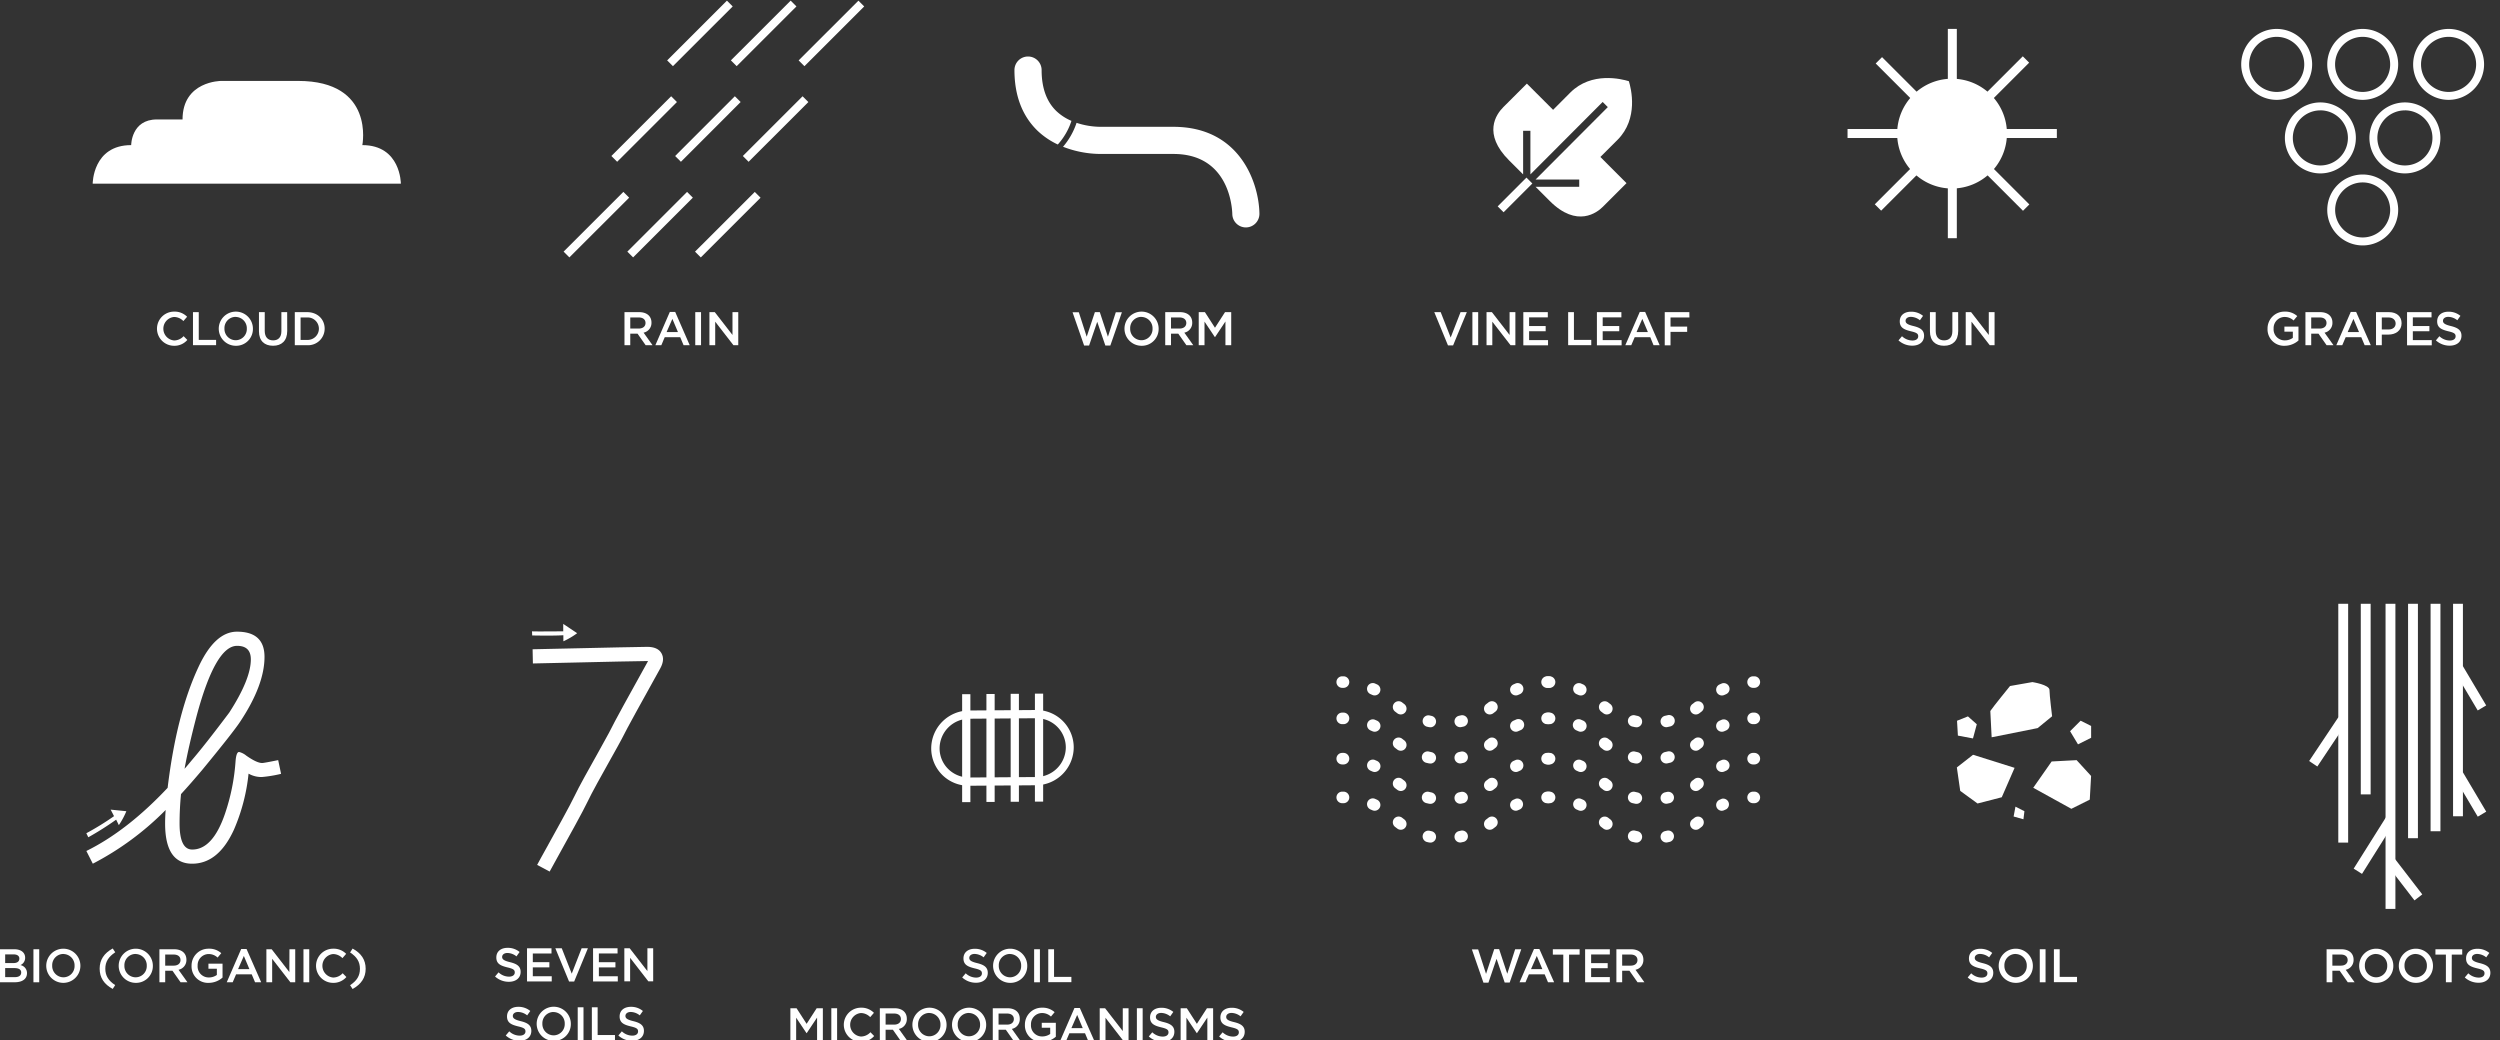 <svg xmlns="http://www.w3.org/2000/svg" viewBox="0 0 865 360"><rect x="0" y="0" width="865" height="360" fill="#333333" stroke="none"/><defs><style>.cls-1,.cls-2{fill:#fff;}.cls-1{fill-rule:evenodd;}</style></defs><title>170727_SVGS_curvas</title><g id="Solo_1" data-name="Solo 1"><path class="cls-1" d="M54.28,41.33c-8.89,0-8.89,8.88-8.89,8.88-13.32,0-13.32,13.33-13.32,13.33H138.7s0-13.33-13.33-13.33c0,0,4.44-22.21-22.22-22.21H76.5S63.16,28,63.16,41.33Z"/><rect class="cls-2" x="227.55" y="10.15" width="29.24" height="2.83" transform="translate(62.7 174.56) rotate(-44.98)"/><rect class="cls-2" x="249.61" y="10.15" width="29.24" height="2.83" transform="translate(69.15 190.15) rotate(-44.98)"/><rect class="cls-2" x="273.04" y="10.15" width="29.24" height="2.83" transform="translate(76.02 206.72) rotate(-44.98)"/><rect class="cls-2" x="208.25" y="43.23" width="29.24" height="2.83" transform="translate(33.67 170.6) rotate(-44.98)"/><rect class="cls-2" x="230.31" y="43.23" width="29.23" height="2.83" transform="translate(40.22 186.33) rotate(-45.02)"/><rect class="cls-2" x="253.73" y="43.23" width="29.24" height="2.83" transform="translate(46.98 202.75) rotate(-44.98)"/><rect class="cls-2" x="191.72" y="76.31" width="29.24" height="2.83" transform="translate(5.45 168.6) rotate(-44.98)"/><rect class="cls-2" x="213.77" y="76.31" width="29.23" height="2.83" transform="translate(11.94 184.26) rotate(-45)"/><rect class="cls-2" x="237.19" y="76.31" width="29.23" height="2.83" transform="translate(18.76 200.75) rotate(-44.98)"/><path class="cls-2" d="M553.73,54.31l5.93-5.92c7.36-7.36,4.7-17.8,3.93-20.29-2.48-.77-12.92-3.43-20.28,3.94L537.37,38l-9.07-9.07-8.18,8.17c-2.46,2.46-7.19,9.18,2,18.37L527,60.34V45.25h2.52V60.34l25-25.06,1.78,1.78-25,25.06h15.11v2.52h-15.1l.24.24,4.66,4.66c9.47,9.46,16.46,3.94,18.38,2,1.75-1.76,6.26-6.25,8.18-8.17Z"/><rect class="cls-2" x="517.17" y="66.02" width="14.08" height="2.89" transform="translate(105.93 390.56) rotate(-45.02)"/><path class="cls-2" d="M86,267.68a65.37,65.37,0,0,1-5.06,19.39q-5.38,11.77-14.47,11.77-9.34,0-9.34-13.9c0-1.46.06-3,.19-4.69a100.26,100.26,0,0,1-25.21,18.59l-2.23-4.4Q44,287.48,58,272.59,61.08,247,68.68,230.77,74.37,218.56,82,218.56q9.52,0,9.52,8.72,0,9.75-8.47,22.49-2.41,3.65-13,16.52-3.84,4.57-7.42,8.47-.5,5.18-.5,10.18,0,9,4.38,9,7.1,0,11.35-12.43a71.35,71.35,0,0,0,3.64-18.1c.17-2.15.57-3.23,1.23-3.23a6.31,6.31,0,0,1,2.47,1.26Q88.84,264,90.7,264q.67,0,5.55-1l1,4.75a44.17,44.17,0,0,1-6.68,1.1A9,9,0,0,1,86,267.68ZM40.19,283.6a105.13,105.13,0,0,1-9.64,6.1l-.68-1.4a95.55,95.55,0,0,0,9.58-5.91c-.24-.49-.63-1.24-1.17-2.26l5.44.55a26.54,26.54,0,0,1-2.6,4.82ZM63.86,266c.79-.89,1.57-1.82,2.36-2.79q4.57-5.3,13.1-16.65,7.47-11.58,7.47-18.41,0-4.69-4.76-4.69-7.48,0-14,24.26Q65.15,258.72,63.86,266Z"/><path class="cls-2" d="M335.2,271.87a12.93,12.93,0,0,1-13-12.93,13.16,13.16,0,0,1,13-13.11l23.24-.17a12.95,12.95,0,0,1,13.07,12.94,13.17,13.17,0,0,1-13,13.1l-23.24.17Zm23.4-23.36h-.06l-23.23.17a10.3,10.3,0,0,0-10.21,10.26,10,10,0,0,0,3,7.15,10.23,10.23,0,0,0,7.22,2.93l23.24-.17a10.31,10.31,0,0,0,10.21-10.25,10.1,10.1,0,0,0-10.14-10.09Z"/><rect class="cls-2" x="349.69" y="240.06" width="2.85" height="37.35"/><rect class="cls-2" x="358.08" y="240" width="2.85" height="37.36"/><rect class="cls-2" x="341.3" y="240.12" width="2.85" height="37.35"/><rect class="cls-2" x="332.9" y="240.19" width="2.85" height="37.35"/><rect class="cls-2" x="673.95" y="10" width="3.11" height="72.42"/><rect class="cls-2" x="639.25" y="44.64" width="72.42" height="3.11"/><line class="cls-2" x1="649.77" y1="71.77" x2="700.98" y2="20.56"/><rect class="cls-2" x="639.16" y="44.61" width="72.42" height="3.11" transform="translate(165.18 491.1) rotate(-45)"/><line class="cls-2" x1="701.02" y1="71.79" x2="650.05" y2="20.83"/><rect class="cls-2" x="673.98" y="10.27" width="3.11" height="72.08" transform="translate(165.15 491.28) rotate(-45)"/><path class="cls-2" d="M692.89,46.2a17.48,17.48,0,1,1-17.48-17.48A17.47,17.47,0,0,1,692.89,46.2Z"/><path class="cls-2" d="M675.41,65.23a19,19,0,1,1,19-19A19.05,19.05,0,0,1,675.41,65.23Zm0-35A15.93,15.93,0,1,0,691.33,46.2,15.94,15.94,0,0,0,675.41,30.27Z"/><rect class="cls-2" x="809.05" y="208.91" width="3.41" height="82.63"/><rect class="cls-2" x="816.83" y="208.91" width="3.41" height="65.95"/><rect class="cls-2" x="825.4" y="208.91" width="3.41" height="105.57"/><rect class="cls-2" x="833.19" y="208.91" width="3.41" height="81.11"/><rect class="cls-2" x="840.98" y="208.91" width="3.41" height="78.7"/><rect class="cls-2" x="848.76" y="208.91" width="3.41" height="73.52"/><rect class="cls-2" x="853.01" y="266.92" width="3.41" height="15.88" transform="translate(-20.64 474.44) rotate(-30.67)"/><rect class="cls-2" x="853.01" y="230.2" width="3.41" height="15.87" transform="translate(-1.88 469.43) rotate(-30.68)"/><rect class="cls-2" x="810.93" y="290.9" width="20.97" height="3.41" transform="translate(136.55 832.33) rotate(-57.85)"/><rect class="cls-2" x="830.35" y="296.71" width="3.41" height="15.33" transform="translate(-12.77 571.24) rotate(-37.62)"/><rect class="cls-2" x="796.3" y="254.94" width="18.23" height="3.41" transform="translate(144.86 784.12) rotate(-56.28)"/><polygon class="cls-2" points="696.71 282.51 700.11 283.47 700.45 280.68 697.35 279.1 696.71 282.51"/><polygon class="cls-2" points="716.25 253 719.89 249.36 723.53 251.18 723.53 255.27 718.99 257.55 716.25 253"/><polygon class="cls-2" points="677.43 254.52 677.13 249.38 680.91 247.87 683.97 250.59 682.65 255.5 677.43 254.52"/><polygon class="cls-2" points="697.05 265.67 692.61 275.85 684.23 278.01 678.24 273.65 677.07 265.53 682.68 261.15 697.05 265.67"/><polygon class="cls-2" points="703.5 272.57 709.87 263.47 718.51 263.01 723.52 268.48 723.06 276.67 716.69 279.85 703.5 272.57"/><path class="cls-2" d="M688.65,246c.91-1.37,6.82-8.64,6.82-8.64l7.74-1.36s5.91.91,5.91,2.73.91,9.1.91,9.1l-5,4.09-15.92,3.18Z"/><path class="cls-2" d="M370.72,41.82a17.55,17.55,0,0,1-5.24-3.41c-3.37-3.26-5.08-8-5.08-14.16a4.7,4.7,0,0,0-9.4,0c0,8.81,2.71,15.89,8,21A26.39,26.39,0,0,0,366,50,22.49,22.49,0,0,0,370.72,41.82Z"/><path class="cls-2" d="M406,43.88H380.93a26.91,26.91,0,0,1-8.44-1.38,24.63,24.63,0,0,1-4.68,8.28,36.22,36.22,0,0,0,13.31,2.49H406c19.34,0,20.32,18.64,20.38,20.8a4.7,4.7,0,0,0,4.71,4.62h.05a4.7,4.7,0,0,0,4.62-4.77C435.61,63.54,429.2,43.88,406,43.88Z"/><path class="cls-2" d="M190.18,301.56l-4.33-2.31c.51-1,1.68-3.06,3.12-5.67,3.32-6,8.33-15,9.81-18.14s5.19-9.74,8.18-15.08c1.72-3.07,3.34-6,3.73-6.77,1.83-3.77,8.06-15,11.4-21,1.08-1.94,1.86-3.33,2.07-3.74l.07-.13H224c-2.77,0-14.91.29-25.62.53l-14,.31-.1-4.91,14-.31c10.73-.24,22.89-.51,25.71-.53,2.31,0,4,.71,4.85,2.16s.75,3.17-.33,5.19c-.22.41-1,1.83-2.11,3.81-3.32,6-9.51,17.07-11.28,20.72-.45.93-2,3.62-3.87,7-2.95,5.27-6.62,11.83-8,14.79-1.54,3.24-6.4,12-9.95,18.41C191.84,298.53,190.69,300.61,190.18,301.56Z"/><path class="cls-2" d="M194.92,219.79c-1.94.13-5.46.18-10.78.08l-.07-1.42c2.74.07,6,0,10.81,0,0-.51,0-1.54,0-2.58,1.32.87,3,2,4.81,3.22a26.72,26.72,0,0,1-4.76,2.8Z"/><path class="cls-2" d="M817.48,34.55a12.27,12.27,0,1,1,12.29-12.27A12.29,12.29,0,0,1,817.48,34.55Zm0-21.8A9.53,9.53,0,1,0,827,22.28,9.54,9.54,0,0,0,817.48,12.75Z"/><path class="cls-2" d="M817.48,84.92a12.27,12.27,0,1,1,12.29-12.27A12.29,12.29,0,0,1,817.48,84.92Zm0-21.8A9.52,9.52,0,1,0,827,72.65,9.54,9.54,0,0,0,817.48,63.12Z"/><path class="cls-2" d="M787.74,34.55A12.27,12.27,0,1,1,800,22.28,12.29,12.29,0,0,1,787.74,34.55Zm0-21.8a9.53,9.53,0,1,0,9.53,9.53A9.54,9.54,0,0,0,787.74,12.75Z"/><path class="cls-2" d="M847.21,34.55a12.27,12.27,0,1,1,12.28-12.27A12.29,12.29,0,0,1,847.21,34.55Zm0-21.8a9.53,9.53,0,1,0,9.53,9.53A9.54,9.54,0,0,0,847.21,12.75Z"/><path class="cls-2" d="M802.85,60A12.28,12.28,0,1,1,815.13,47.7,12.29,12.29,0,0,1,802.85,60Zm0-21.81a9.53,9.53,0,1,0,9.53,9.52A9.54,9.54,0,0,0,802.85,38.18Z"/><path class="cls-2" d="M832.1,60A12.28,12.28,0,1,1,844.38,47.7,12.3,12.3,0,0,1,832.1,60Zm0-21.81a9.53,9.53,0,1,0,9.53,9.52A9.54,9.54,0,0,0,832.1,38.18Z"/><path class="cls-2" d="M536.11,250.56h-.4a2,2,0,0,1,0-4h.48a2,2,0,0,1-.08,4Z"/><path class="cls-2" d="M576.51,264.16a2,2,0,0,1-.41-3.95l.76-.17a2,2,0,1,1,.94,3.88l-.87.2A2,2,0,0,1,576.51,264.16Zm-10.31,0a2,2,0,0,1-.41,0l-.87-.2a2,2,0,1,1,.93-3.88l.76.17a2,2,0,0,1-.41,3.95Zm20.55-4.4a2,2,0,0,1-1.18-3.61l.6-.46a2,2,0,1,1,2.47,3.13l-.72.55A2,2,0,0,1,586.75,259.76Zm-30.78,0a2,2,0,0,1-1.18-.38l-.72-.55a2,2,0,1,1,2.48-3.13l.6.46a2,2,0,0,1-1.18,3.61Zm39.79-6.57a2,2,0,0,1-.83-3.81l.82-.36a2,2,0,0,1,1.55,3.68l-.7.31A2,2,0,0,1,595.76,253.18Zm-48.81,0a2,2,0,0,1-.83-.18l-.7-.31A2,2,0,0,1,547,249l.82.36a2,2,0,0,1-.83,3.81Z"/><path class="cls-2" d="M606.61,250.56a2,2,0,0,1-.08-4H607a2,2,0,0,1,0,4h-.39Z"/><path class="cls-2" d="M464.81,250.56h-.4a2,2,0,0,1,0-4h.48a2,2,0,0,1-.08,4Z"/><path class="cls-2" d="M505.22,264.16a2,2,0,0,1-.41-3.95l.76-.17a2,2,0,0,1,.93,3.88l-.86.19A2,2,0,0,1,505.22,264.16Zm-10.31,0a2,2,0,0,1-.41,0l-.87-.2a2,2,0,1,1,.93-3.88l.76.17a2,2,0,0,1-.41,3.95Zm20.55-4.4a2,2,0,0,1-1.18-3.61l.6-.46a2,2,0,1,1,2.48,3.13l-.72.55A2,2,0,0,1,515.46,259.75Zm-30.79,0a2,2,0,0,1-1.18-.39l-.72-.55a2,2,0,1,1,2.48-3.13l.6.46a2,2,0,0,1-1.18,3.61Zm39.8-6.58a2,2,0,0,1-.83-3.81l.82-.36a2,2,0,1,1,1.54,3.68l-.7.31A2,2,0,0,1,524.47,253.18Zm-48.82,0a2,2,0,0,1-.83-.18l-.7-.31a2,2,0,0,1,1.55-3.68l.82.36a2,2,0,0,1-.83,3.81Z"/><path class="cls-2" d="M535.33,250.56a2,2,0,0,1-.08-4h.47a2,2,0,0,1,0,4h-.39Z"/><path class="cls-2" d="M536.11,264.5h-.4a2,2,0,0,1,0-4h.48a2,2,0,0,1-.08,4Z"/><path class="cls-2" d="M576.52,278.1a2,2,0,0,1-.41-3.95l.76-.17a2,2,0,0,1,.93,3.88l-.86.19A2,2,0,0,1,576.52,278.1Zm-10.31,0a2,2,0,0,1-.42,0l-.86-.2a2,2,0,1,1,.93-3.88l.76.17a2,2,0,0,1-.41,3.95Zm20.55-4.4a2,2,0,0,1-1.18-3.61l.6-.46a2,2,0,1,1,2.48,3.13l-.72.55A2,2,0,0,1,586.75,273.7Zm-30.78,0a2,2,0,0,1-1.18-.39l-.72-.55a2,2,0,1,1,2.48-3.13l.6.46a2,2,0,0,1-1.18,3.61Zm39.79-6.58a2,2,0,0,1-.83-3.81l.82-.36a2,2,0,0,1,1.55,3.68l-.7.31A2,2,0,0,1,595.76,267.12Zm-48.81,0a2,2,0,0,1-.83-.18l-.7-.31a2,2,0,0,1,1.55-3.68l.82.36a2,2,0,0,1-.83,3.81Z"/><path class="cls-2" d="M606.61,264.5a2,2,0,0,1-.08-4H607a2,2,0,0,1,0,4h-.39Z"/><path class="cls-2" d="M464.81,264.5h-.4a2,2,0,0,1,0-4h.48a2,2,0,0,1-.08,4Z"/><path class="cls-2" d="M494.91,278.1a2,2,0,0,1-.42,0l-.86-.2a2,2,0,1,1,.93-3.88l.76.17a2,2,0,0,1-.41,3.95Zm10.31,0a2,2,0,0,1-.41-3.95l.76-.17a2,2,0,0,1,.93,3.88l-.86.19A2,2,0,0,1,505.22,278.1Zm10.24-4.41a2,2,0,0,1-1.18-3.61l.6-.46a2,2,0,1,1,2.48,3.13l-.72.55A2,2,0,0,1,515.46,273.69Zm-30.79,0a2,2,0,0,1-1.18-.39l-.72-.55a2,2,0,1,1,2.48-3.13l.6.46a2,2,0,0,1-1.18,3.61Zm39.8-6.58a2,2,0,0,1-.83-3.81l.82-.36a2,2,0,0,1,1.54,3.68l-.7.31A2,2,0,0,1,524.47,267.12Zm-48.82,0a2,2,0,0,1-.83-.18l-.7-.31a2,2,0,0,1,1.55-3.68l.82.36a2,2,0,0,1-.83,3.81Z"/><path class="cls-2" d="M535.33,264.5a2,2,0,0,1-.08-4h.48a2,2,0,0,1,0,4h-.39Z"/><path class="cls-2" d="M536.11,277.91h-.4a2,2,0,0,1,0-4h.48a2,2,0,0,1-.08,4Z"/><path class="cls-2" d="M576.52,291.51a2,2,0,0,1-.41-3.95l.76-.17a2,2,0,0,1,.93,3.88l-.86.19A2,2,0,0,1,576.52,291.51Zm-10.31,0a2,2,0,0,1-.41,0l-.87-.2a2,2,0,1,1,.93-3.88l.76.17a2,2,0,0,1-.41,3.95Zm20.55-4.4a2,2,0,0,1-1.18-3.61l.6-.46a2,2,0,1,1,2.48,3.13l-.72.55A2,2,0,0,1,586.75,287.11Zm-30.78,0a2,2,0,0,1-1.18-.39l-.72-.55a2,2,0,1,1,2.48-3.13l.6.46A2,2,0,0,1,556,287.1Zm39.79-6.57a2,2,0,0,1-.83-3.81l.82-.36A2,2,0,0,1,597.3,280l-.7.31A2,2,0,0,1,595.76,280.53Zm-48.81,0a2,2,0,0,1-.83-.18l-.7-.31a2,2,0,0,1,1.55-3.68l.82.36a2,2,0,0,1-.83,3.81Z"/><path class="cls-2" d="M606.61,277.91a2,2,0,0,1-.08-4H607a2,2,0,0,1,0,4h-.39Z"/><path class="cls-2" d="M464.81,277.91h-.4a2,2,0,0,1,0-4h.48a2,2,0,0,1-.08,4Z"/><path class="cls-2" d="M505.22,291.51a2,2,0,0,1-.41-3.95l.76-.17a2,2,0,0,1,.93,3.88l-.86.19A2,2,0,0,1,505.22,291.51Zm-10.31,0a2,2,0,0,1-.41,0l-.87-.2a2,2,0,0,1,.93-3.88l.76.17a2,2,0,0,1-.41,3.95Zm20.55-4.41a2,2,0,0,1-1.18-3.61l.6-.46a2,2,0,1,1,2.48,3.13l-.72.55A2,2,0,0,1,515.46,287.1Zm-30.79,0a2,2,0,0,1-1.18-.39l-.72-.55a2,2,0,1,1,2.48-3.13l.6.46a2,2,0,0,1-1.18,3.61Zm39.8-6.58a2,2,0,0,1-.83-3.81l.82-.36A2,2,0,0,1,526,280l-.7.31A2,2,0,0,1,524.47,280.52Zm-48.82,0a2,2,0,0,1-.83-.18l-.71-.31a2,2,0,0,1,1.55-3.68l.81.36a2,2,0,0,1-.83,3.81Z"/><path class="cls-2" d="M535.33,277.91a2,2,0,0,1-.08-4h.48a2,2,0,0,1,0,4h-.39Z"/><path class="cls-2" d="M536.11,238h-.4a2,2,0,0,1,0-4h.48a2,2,0,0,1-.08,4Z"/><path class="cls-2" d="M576.52,251.61a2,2,0,0,1-.41-3.95l.76-.17a2,2,0,1,1,.93,3.88l-.86.19A2,2,0,0,1,576.52,251.61Zm-10.31,0a2,2,0,0,1-.42,0l-.86-.19a2,2,0,1,1,.93-3.88l.76.17a2,2,0,0,1-.41,3.95Zm20.55-4.4a2,2,0,0,1-1.18-3.61l.6-.46a2,2,0,1,1,2.48,3.13l-.72.55A2,2,0,0,1,586.75,247.21Zm-30.78,0a2,2,0,0,1-1.18-.39l-.72-.55a2,2,0,1,1,2.48-3.13l.6.46A2,2,0,0,1,556,247.2Zm39.79-6.57a2,2,0,0,1-.83-3.81l.82-.36a2,2,0,0,1,1.55,3.68l-.7.31A2,2,0,0,1,595.76,240.63Zm-48.81,0a2,2,0,0,1-.83-.18l-.7-.31a2,2,0,0,1,1.55-3.68l.82.36a2,2,0,0,1-.83,3.81Z"/><path class="cls-2" d="M606.61,238a2,2,0,0,1-.08-4H607a2,2,0,0,1,0,4h-.39Z"/><path class="cls-2" d="M464.81,238h-.4a2,2,0,0,1,0-4h.48a2,2,0,0,1-.08,4Z"/><path class="cls-2" d="M494.91,251.61a2,2,0,0,1-.42,0l-.86-.2a2,2,0,0,1,.93-3.88l.76.17a2,2,0,0,1-.41,3.95Zm10.31,0a2,2,0,0,1-.41-3.95l.76-.17a2,2,0,0,1,.93,3.88l-.86.19A2,2,0,0,1,505.22,251.61Zm10.24-4.41a2,2,0,0,1-1.18-3.61l.6-.46a2,2,0,1,1,2.48,3.13l-.72.55A2,2,0,0,1,515.46,247.2Zm-30.79,0a2,2,0,0,1-1.18-.39l-.72-.55a2,2,0,1,1,2.48-3.13l.6.46a2,2,0,0,1-1.18,3.61Zm39.8-6.58a2,2,0,0,1-.83-3.81l.82-.36a2,2,0,0,1,1.54,3.68l-.7.31A2,2,0,0,1,524.47,240.62Zm-48.82,0a2,2,0,0,1-.83-.18l-.71-.31a2,2,0,0,1,1.55-3.68l.81.36a2,2,0,0,1-.83,3.81Z"/><path class="cls-2" d="M535.33,238a2,2,0,0,1-.08-4h.48a2,2,0,0,1,0,4h-.39Z"/><path class="cls-2" d="M60.19,119.64a5.91,5.91,0,0,1,.08-11.82,6,6,0,0,1,4.47,1.78l-1.29,1.49a4.55,4.55,0,0,0-3.2-1.42,4.08,4.08,0,0,0,0,8.13,4.48,4.48,0,0,0,3.28-1.49l1.29,1.31A5.9,5.9,0,0,1,60.19,119.64Z"/><path class="cls-2" d="M66.77,108h2v9.6h6v1.83h-8Z"/><path class="cls-2" d="M81.51,119.64a5.91,5.91,0,1,1,6-5.93A5.81,5.81,0,0,1,81.51,119.64Zm0-10a3.87,3.87,0,0,0-3.85,4,3.92,3.92,0,0,0,3.89,4.08,3.87,3.87,0,0,0,3.85-4A3.92,3.92,0,0,0,81.51,109.66Z"/><path class="cls-2" d="M99.38,114.5c0,3.41-1.93,5.13-4.91,5.13s-4.87-1.71-4.87-5V108h2v6.5c0,2.12,1.09,3.27,2.89,3.27s2.87-1.08,2.87-3.18V108h2Z"/><path class="cls-2" d="M106.23,119.44H102V108h4.26c3.59,0,6.07,2.46,6.07,5.7A5.73,5.73,0,0,1,106.23,119.44Zm0-9.6H104v7.77h2.25a3.89,3.89,0,1,0,0-7.77Z"/><path class="cls-2" d="M223.39,119.44l-2.81-4h-2.51v4h-2V108h5.09c2.63,0,4.25,1.39,4.25,3.62a3.42,3.42,0,0,1-2.73,3.48l3.09,4.33Zm-2.4-9.6h-2.92v3.84H221c1.44,0,2.35-.75,2.35-1.93S222.48,109.84,221,109.84Z"/><path class="cls-2" d="M238.64,119.44h-2.12l-1.16-2.76H230l-1.18,2.76h-2.06l5-11.51h1.86Zm-6-9.11-2,4.57h3.93Z"/><path class="cls-2" d="M242.56,108v11.43h-2V108Z"/><path class="cls-2" d="M253.44,108h2v11.43h-1.68l-6.3-8.13v8.13h-2V108h1.86l6.12,7.9Z"/><path class="cls-2" d="M378.83,108h1.7l2.81,8.51,2.73-8.47h2.11l-4,11.51h-1.73l-2.81-8.21-2.81,8.21H375.1l-4-11.51h2.17l2.73,8.47Z"/><path class="cls-2" d="M394.89,119.64a5.91,5.91,0,1,1,6-5.93A5.81,5.81,0,0,1,394.89,119.64Zm0-10a3.87,3.87,0,0,0-3.85,4,3.92,3.92,0,0,0,3.89,4.08,3.87,3.87,0,0,0,3.85-4A3.92,3.92,0,0,0,394.89,109.66Z"/><path class="cls-2" d="M410.49,119.44l-2.81-4h-2.51v4h-2V108h5.09c2.63,0,4.25,1.39,4.25,3.62a3.42,3.42,0,0,1-2.73,3.48l3.09,4.33Zm-2.4-9.6h-2.92v3.84h2.94c1.44,0,2.35-.75,2.35-1.93S409.57,109.84,408.09,109.84Z"/><path class="cls-2" d="M420.41,116.63h-.07l-3.58-5.35v8.16h-2V108h2.14l3.48,5.4,3.48-5.4H426v11.43h-2v-8.2Z"/><path class="cls-2" d="M505.35,108h2.17l-4.75,11.51H501L496.26,108h2.22l3.45,8.78Z"/><path class="cls-2" d="M511.45,108v11.43h-2V108Z"/><path class="cls-2" d="M522.32,108h2v11.43h-1.68l-6.3-8.13v8.13h-2V108h1.86l6.12,7.9Z"/><path class="cls-2" d="M535.54,109.81h-6.47v3h5.73v1.8h-5.73v3.07h6.55v1.8h-8.55V108h8.47Z"/><path class="cls-2" d="M542.58,108h2v9.6h6v1.83h-8Z"/><path class="cls-2" d="M561,109.81h-6.47v3h5.73v1.8h-5.73v3.07h6.55v1.8h-8.55V108H561Z"/><path class="cls-2" d="M574.24,119.44h-2.12L571,116.68h-5.4l-1.18,2.76h-2.06l5-11.51h1.86Zm-6-9.11-2,4.57h3.93Z"/><path class="cls-2" d="M584.54,109.84H578V113h5.76v1.83H578v4.65h-2V108h8.51Z"/><path class="cls-2" d="M662.06,112.81c2.42.59,3.67,1.45,3.67,3.36,0,2.16-1.68,3.43-4.08,3.43a7,7,0,0,1-4.77-1.83l1.21-1.44a5.26,5.26,0,0,0,3.61,1.49c1.24,0,2-.57,2-1.45s-.46-1.27-2.58-1.76c-2.43-.59-3.8-1.31-3.8-3.43s1.63-3.33,3.9-3.33a6.33,6.33,0,0,1,4.15,1.44l-1.08,1.52a5.19,5.19,0,0,0-3.1-1.18c-1.17,0-1.86.6-1.86,1.37S659.87,112.29,662.06,112.81Z"/><path class="cls-2" d="M677.54,114.5c0,3.41-1.93,5.13-4.91,5.13s-4.87-1.71-4.87-5V108h2v6.5c0,2.12,1.09,3.27,2.89,3.27s2.87-1.08,2.87-3.18V108h2Z"/><path class="cls-2" d="M688.12,108h2v11.43h-1.68l-6.3-8.13v8.13h-2V108H682l6.12,7.9Z"/><path class="cls-2" d="M790.5,119.64a5.68,5.68,0,0,1-5.93-5.89,5.83,5.83,0,0,1,5.89-5.93,6.17,6.17,0,0,1,4.39,1.55l-1.27,1.52a4.48,4.48,0,0,0-3.2-1.22,3.86,3.86,0,0,0-3.71,4,3.82,3.82,0,0,0,3.89,4.1,4.67,4.67,0,0,0,2.76-.87v-2.14H790.4v-1.75h4.87v4.8A7.28,7.28,0,0,1,790.5,119.64Z"/><path class="cls-2" d="M805,119.44l-2.81-4h-2.51v4h-2V108h5.09c2.63,0,4.25,1.39,4.25,3.62a3.42,3.42,0,0,1-2.73,3.48l3.09,4.33Zm-2.4-9.6h-2.92v3.84h2.94c1.44,0,2.35-.75,2.35-1.93S804.13,109.84,802.64,109.84Z"/><path class="cls-2" d="M820.29,119.44h-2.12L817,116.68h-5.4l-1.18,2.76h-2.06l5-11.51h1.86Zm-6-9.11-2,4.57h3.93Z"/><path class="cls-2" d="M826.37,115.77H824.1v3.67h-2V108h4.51c2.66,0,4.34,1.5,4.34,3.84C830.94,114.43,828.88,115.77,826.37,115.77Zm.07-5.93H824.1V114h2.33c1.52,0,2.46-.83,2.46-2.06S827.94,109.84,826.43,109.84Z"/><path class="cls-2" d="M841.31,109.81h-6.47v3h5.73v1.8h-5.73v3.07h6.55v1.8h-8.55V108h8.47Z"/><path class="cls-2" d="M848,112.81c2.42.59,3.67,1.45,3.67,3.36,0,2.16-1.68,3.43-4.08,3.43a7,7,0,0,1-4.77-1.83l1.21-1.44a5.26,5.26,0,0,0,3.61,1.49c1.24,0,2-.57,2-1.45s-.46-1.27-2.58-1.76c-2.43-.59-3.8-1.31-3.8-3.43s1.63-3.33,3.9-3.33a6.33,6.33,0,0,1,4.15,1.44l-1.08,1.52a5.19,5.19,0,0,0-3.1-1.18c-1.17,0-1.86.6-1.86,1.37S845.83,112.29,848,112.81Z"/><path class="cls-2" d="M8.7,331.36a2.71,2.71,0,0,1-1.63,2.56,2.81,2.81,0,0,1,2.27,2.79c0,2.06-1.68,3.15-4.23,3.15H-.18V328.44H4.95C7.25,328.44,8.7,329.57,8.7,331.36Zm-2,.33c0-.93-.72-1.47-2-1.47H1.79v3H4.54C5.83,333.26,6.69,332.75,6.69,331.69Zm.64,4.82c0-1-.77-1.55-2.35-1.55H1.79v3.13H5.13C6.5,338.09,7.33,337.55,7.33,336.51Z"/><path class="cls-2" d="M13.57,328.44v11.43h-2V328.44Z"/><path class="cls-2" d="M21.91,340.07a5.91,5.91,0,1,1,0-11.82,5.91,5.91,0,1,1,0,11.82Zm0-10a3.87,3.87,0,0,0-3.85,4,3.92,3.92,0,0,0,3.89,4.08,3.87,3.87,0,0,0,3.85-4A3.92,3.92,0,0,0,21.91,330.09Z"/><path class="cls-2" d="M36.44,335.18c0,2.43,1.09,4.13,3.41,5.67L39,342.17c-3-1.63-4.52-3.9-4.52-7s1.55-5.36,4.52-7l.87,1.32C37.54,331.05,36.44,332.75,36.44,335.18Z"/><path class="cls-2" d="M46.89,340.07a5.91,5.91,0,1,1,6-5.93A5.81,5.81,0,0,1,46.89,340.07Zm0-10a3.87,3.87,0,0,0-3.85,4,3.92,3.92,0,0,0,3.89,4.08,3.87,3.87,0,0,0,3.85-4A3.92,3.92,0,0,0,46.89,330.09Z"/><path class="cls-2" d="M62.48,339.87l-2.81-4H57.16v4h-2V328.44h5.09c2.63,0,4.25,1.39,4.25,3.62a3.42,3.42,0,0,1-2.73,3.48l3.09,4.33Zm-2.4-9.6H57.16v3.84H60.1c1.44,0,2.35-.75,2.35-1.93S61.57,330.27,60.08,330.27Z"/><path class="cls-2" d="M72.21,340.07a5.68,5.68,0,0,1-5.93-5.89,5.83,5.83,0,0,1,5.89-5.93,6.17,6.17,0,0,1,4.39,1.55l-1.27,1.52a4.48,4.48,0,0,0-3.2-1.22,3.86,3.86,0,0,0-3.71,4,3.82,3.82,0,0,0,3.89,4.1,4.67,4.67,0,0,0,2.76-.87v-2.14H72.12v-1.75H77v4.8A7.28,7.28,0,0,1,72.21,340.07Z"/><path class="cls-2" d="M90.37,339.87H88.25l-1.16-2.76h-5.4l-1.18,2.76H78.45l5-11.51h1.86Zm-6-9.11-2,4.57h3.93Z"/><path class="cls-2" d="M100.15,328.44h2v11.43h-1.68l-6.3-8.13v8.13h-2V328.44H94l6.12,7.9Z"/><path class="cls-2" d="M107,328.44v11.43h-2V328.44Z"/><path class="cls-2" d="M115.22,340.07a5.91,5.91,0,0,1,.08-11.82,6,6,0,0,1,4.47,1.78l-1.29,1.49a4.55,4.55,0,0,0-3.2-1.42,4.08,4.08,0,0,0,0,8.13,4.48,4.48,0,0,0,3.28-1.49l1.29,1.31A5.9,5.9,0,0,1,115.22,340.07Z"/><path class="cls-2" d="M122,328.2c3,1.63,4.52,3.9,4.52,7s-1.57,5.35-4.52,7l-.87-1.32c2.32-1.53,3.41-3.23,3.41-5.67s-1.09-4.13-3.41-5.67Z"/><path class="cls-2" d="M176.47,332.91c2.42.59,3.67,1.45,3.67,3.36,0,2.16-1.68,3.43-4.08,3.43a7,7,0,0,1-4.77-1.83l1.21-1.44a5.26,5.26,0,0,0,3.61,1.49c1.24,0,2-.57,2-1.45s-.46-1.27-2.58-1.76c-2.43-.59-3.8-1.31-3.8-3.43s1.63-3.33,3.9-3.33a6.33,6.33,0,0,1,4.15,1.44l-1.08,1.52a5.19,5.19,0,0,0-3.1-1.18c-1.17,0-1.86.6-1.86,1.37S174.28,332.39,176.47,332.91Z"/><path class="cls-2" d="M190.82,329.91h-6.47v3h5.73v1.8h-5.73v3.07h6.55v1.8h-8.55V328.11h8.47Z"/><path class="cls-2" d="M201.24,328.11h2.17l-4.75,11.51h-1.76l-4.75-11.51h2.22l3.45,8.78Z"/><path class="cls-2" d="M213.68,329.91h-6.47v3h5.73v1.8h-5.73v3.07h6.55v1.8H205.2V328.11h8.47Z"/><path class="cls-2" d="M224,328.11h2v11.43h-1.68l-6.3-8.13v8.13h-2V328.11h1.86L224,336Z"/><path class="cls-2" d="M180.17,353.32c2.42.59,3.67,1.45,3.67,3.36,0,2.16-1.68,3.43-4.08,3.43a7,7,0,0,1-4.77-1.83l1.21-1.44a5.26,5.26,0,0,0,3.61,1.49c1.24,0,2-.57,2-1.45s-.46-1.27-2.58-1.76c-2.43-.59-3.8-1.31-3.8-3.43s1.63-3.33,3.9-3.33a6.33,6.33,0,0,1,4.15,1.44l-1.08,1.52a5.19,5.19,0,0,0-3.1-1.18c-1.17,0-1.86.6-1.86,1.37S178,352.8,180.17,353.32Z"/><path class="cls-2" d="M191.51,360.15a5.91,5.91,0,1,1,6-5.93A5.81,5.81,0,0,1,191.51,360.15Zm0-10a3.87,3.87,0,0,0-3.85,4,3.92,3.92,0,0,0,3.89,4.08,3.87,3.87,0,0,0,3.85-4A3.92,3.92,0,0,0,191.51,350.17Z"/><path class="cls-2" d="M201.89,348.52V360h-2V348.52Z"/><path class="cls-2" d="M204.78,348.52h2v9.6h6V360h-8Z"/><path class="cls-2" d="M219.13,353.32c2.42.59,3.67,1.45,3.67,3.36,0,2.16-1.68,3.43-4.08,3.43a7,7,0,0,1-4.77-1.83l1.21-1.44a5.26,5.26,0,0,0,3.61,1.49c1.24,0,2-.57,2-1.45s-.46-1.27-2.58-1.76c-2.43-.59-3.8-1.31-3.8-3.43s1.63-3.33,3.9-3.33a6.33,6.33,0,0,1,4.15,1.44l-1.08,1.52a5.19,5.19,0,0,0-3.1-1.18c-1.17,0-1.86.6-1.86,1.37S216.94,352.8,219.13,353.32Z"/><path class="cls-2" d="M338.1,333.24c2.42.59,3.67,1.45,3.67,3.36,0,2.16-1.68,3.43-4.08,3.43a7,7,0,0,1-4.77-1.83l1.21-1.44a5.26,5.26,0,0,0,3.61,1.49c1.24,0,2-.57,2-1.45s-.46-1.27-2.58-1.76c-2.43-.59-3.8-1.31-3.8-3.43s1.63-3.33,3.9-3.33a6.33,6.33,0,0,1,4.15,1.44l-1.08,1.52a5.19,5.19,0,0,0-3.1-1.18c-1.17,0-1.86.6-1.86,1.37S335.91,332.72,338.1,333.24Z"/><path class="cls-2" d="M349.43,340.07a5.91,5.91,0,1,1,6-5.93A5.81,5.81,0,0,1,349.43,340.07Zm0-10a3.87,3.87,0,0,0-3.85,4,3.92,3.92,0,0,0,3.89,4.08,3.87,3.87,0,0,0,3.85-4A3.92,3.92,0,0,0,349.43,330.09Z"/><path class="cls-2" d="M359.81,328.44v11.43h-2V328.44Z"/><path class="cls-2" d="M362.7,328.44h2V338h6v1.83h-8Z"/><path class="cls-2" d="M279.12,357.47h-.07l-3.58-5.35v8.16h-2V348.85h2.14l3.48,5.4,3.48-5.4h2.14v11.43h-2v-8.2Z"/><path class="cls-2" d="M289.64,348.85v11.43h-2V348.85Z"/><path class="cls-2" d="M297.83,360.48a5.91,5.91,0,0,1,.08-11.82,6,6,0,0,1,4.47,1.78l-1.29,1.49a4.55,4.55,0,0,0-3.2-1.42,4.08,4.08,0,0,0,0,8.13,4.48,4.48,0,0,0,3.28-1.49l1.29,1.31A5.9,5.9,0,0,1,297.83,360.48Z"/><path class="cls-2" d="M311.74,360.28l-2.81-4h-2.51v4h-2V348.85h5.09c2.63,0,4.25,1.39,4.25,3.62A3.42,3.42,0,0,1,311,356l3.09,4.33Zm-2.4-9.6h-2.92v3.84h2.94c1.44,0,2.35-.75,2.35-1.93S310.83,350.68,309.34,350.68Z"/><path class="cls-2" d="M321.51,360.48a5.91,5.91,0,1,1,6-5.93A5.81,5.81,0,0,1,321.51,360.48Zm0-10a3.87,3.87,0,0,0-3.85,4,3.92,3.92,0,0,0,3.89,4.08,3.87,3.87,0,0,0,3.85-4A3.92,3.92,0,0,0,321.51,350.5Z"/><path class="cls-2" d="M335.22,360.48a5.91,5.91,0,1,1,6-5.93A5.81,5.81,0,0,1,335.22,360.48Zm0-10a3.87,3.87,0,0,0-3.85,4,3.92,3.92,0,0,0,3.89,4.08,3.87,3.87,0,0,0,3.85-4A3.92,3.92,0,0,0,335.22,350.5Z"/><path class="cls-2" d="M350.82,360.28l-2.81-4h-2.51v4h-2V348.85h5.09c2.63,0,4.25,1.39,4.25,3.62A3.42,3.42,0,0,1,350.1,356l3.09,4.33Zm-2.4-9.6h-2.92v3.84h2.94c1.44,0,2.35-.75,2.35-1.93S349.9,350.68,348.42,350.68Z"/><path class="cls-2" d="M360.55,360.48a5.68,5.68,0,0,1-5.93-5.89,5.83,5.83,0,0,1,5.89-5.93,6.17,6.17,0,0,1,4.39,1.55l-1.27,1.52a4.48,4.48,0,0,0-3.2-1.22,3.86,3.86,0,0,0-3.71,4,3.82,3.82,0,0,0,3.89,4.1,4.67,4.67,0,0,0,2.76-.87v-2.14h-2.92V353.9h4.87v4.8A7.28,7.28,0,0,1,360.55,360.48Z"/><path class="cls-2" d="M378.7,360.28h-2.12l-1.16-2.76H370l-1.18,2.76h-2.06l5-11.51h1.86Zm-6-9.11-2,4.57h3.93Z"/><path class="cls-2" d="M388.48,348.85h2v11.43h-1.68l-6.3-8.13v8.13h-2V348.85h1.86l6.12,7.9Z"/><path class="cls-2" d="M395.36,348.85v11.43h-2V348.85Z"/><path class="cls-2" d="M402.66,353.65c2.42.59,3.67,1.45,3.67,3.36,0,2.16-1.68,3.43-4.08,3.43a7,7,0,0,1-4.77-1.83l1.21-1.44a5.26,5.26,0,0,0,3.61,1.49c1.24,0,2-.57,2-1.45s-.46-1.27-2.58-1.76c-2.43-.59-3.8-1.31-3.8-3.43s1.63-3.33,3.9-3.33a6.33,6.33,0,0,1,4.15,1.44l-1.08,1.52a5.19,5.19,0,0,0-3.1-1.18c-1.17,0-1.86.6-1.86,1.37S400.47,353.13,402.66,353.65Z"/><path class="cls-2" d="M414.15,357.47h-.07l-3.58-5.35v8.16h-2V348.85h2.14l3.48,5.4,3.48-5.4h2.14v11.43h-2v-8.2Z"/><path class="cls-2" d="M427,353.65c2.42.59,3.67,1.45,3.67,3.36,0,2.16-1.68,3.43-4.08,3.43a7,7,0,0,1-4.77-1.83l1.21-1.44a5.26,5.26,0,0,0,3.61,1.49c1.24,0,2-.57,2-1.45s-.46-1.27-2.58-1.76c-2.43-.59-3.8-1.31-3.8-3.43s1.63-3.33,3.9-3.33a6.33,6.33,0,0,1,4.15,1.44l-1.08,1.52a5.19,5.19,0,0,0-3.1-1.18c-1.17,0-1.86.6-1.86,1.37S424.76,353.13,427,353.65Z"/><path class="cls-2" d="M517,328.41h1.7l2.81,8.51,2.73-8.47h2.11l-4,11.51h-1.73l-2.81-8.21L515,340h-1.73l-4-11.51h2.17l2.73,8.47Z"/><path class="cls-2" d="M537.73,339.87h-2.12l-1.16-2.76H529l-1.18,2.76h-2.06l5-11.51h1.86Zm-6-9.11-2,4.57h3.93Z"/><path class="cls-2" d="M542.9,339.87h-2V330.3h-3.62v-1.86h9.27v1.86H542.9Z"/><path class="cls-2" d="M557,330.24h-6.47v3h5.73V335h-5.73v3.07H557v1.8h-8.55V328.44H557Z"/><path class="cls-2" d="M566.59,339.87l-2.81-4h-2.51v4h-2V328.44h5.09c2.63,0,4.25,1.39,4.25,3.62a3.42,3.42,0,0,1-2.73,3.48l3.09,4.33Zm-2.4-9.6h-2.92v3.84h2.94c1.44,0,2.35-.75,2.35-1.93S565.67,330.27,564.19,330.27Z"/><path class="cls-2" d="M686,333.24c2.42.59,3.67,1.45,3.67,3.36,0,2.16-1.68,3.43-4.08,3.43a7,7,0,0,1-4.77-1.83l1.21-1.44a5.26,5.26,0,0,0,3.61,1.49c1.24,0,2-.57,2-1.45s-.46-1.27-2.58-1.76c-2.43-.59-3.8-1.31-3.8-3.43s1.63-3.33,3.9-3.33a6.33,6.33,0,0,1,4.15,1.44l-1.08,1.52a5.19,5.19,0,0,0-3.1-1.18c-1.17,0-1.86.6-1.86,1.37S683.85,332.72,686,333.24Z"/><path class="cls-2" d="M697.37,340.07a5.91,5.91,0,1,1,6-5.93A5.81,5.81,0,0,1,697.37,340.07Zm0-10a3.87,3.87,0,0,0-3.85,4,3.92,3.92,0,0,0,3.89,4.08,3.87,3.87,0,0,0,3.85-4A3.92,3.92,0,0,0,697.37,330.09Z"/><path class="cls-2" d="M707.76,328.44v11.43h-2V328.44Z"/><path class="cls-2" d="M710.65,328.44h2V338h6v1.83h-8Z"/><path class="cls-2" d="M812.33,339.87l-2.81-4H807v4h-2V328.44h5.09c2.63,0,4.25,1.39,4.25,3.62a3.42,3.42,0,0,1-2.73,3.48l3.09,4.33Zm-2.4-9.6H807v3.84h2.94c1.44,0,2.35-.75,2.35-1.93S811.42,330.27,809.93,330.27Z"/><path class="cls-2" d="M822.09,340.07a5.91,5.91,0,1,1,6-5.93A5.81,5.81,0,0,1,822.09,340.07Zm0-10a3.87,3.87,0,0,0-3.85,4,3.92,3.92,0,0,0,3.89,4.08,3.87,3.87,0,0,0,3.85-4A3.92,3.92,0,0,0,822.09,330.09Z"/><path class="cls-2" d="M835.81,340.07a5.91,5.91,0,1,1,6-5.93A5.81,5.81,0,0,1,835.81,340.07Zm0-10a3.87,3.87,0,0,0-3.85,4,3.92,3.92,0,0,0,3.89,4.08,3.87,3.87,0,0,0,3.85-4A3.92,3.92,0,0,0,835.81,330.09Z"/><path class="cls-2" d="M848.28,339.87h-2V330.3h-3.62v-1.86h9.27v1.86h-3.62Z"/><path class="cls-2" d="M858,333.24c2.42.59,3.67,1.45,3.67,3.36,0,2.16-1.68,3.43-4.08,3.43a7,7,0,0,1-4.77-1.83l1.21-1.44a5.26,5.26,0,0,0,3.61,1.49c1.24,0,2-.57,2-1.45s-.46-1.27-2.58-1.76c-2.43-.59-3.8-1.31-3.8-3.43s1.63-3.33,3.9-3.33a6.33,6.33,0,0,1,4.15,1.44l-1.08,1.52a5.19,5.19,0,0,0-3.1-1.18c-1.17,0-1.86.6-1.86,1.37S855.84,332.72,858,333.24Z"/></g></svg>